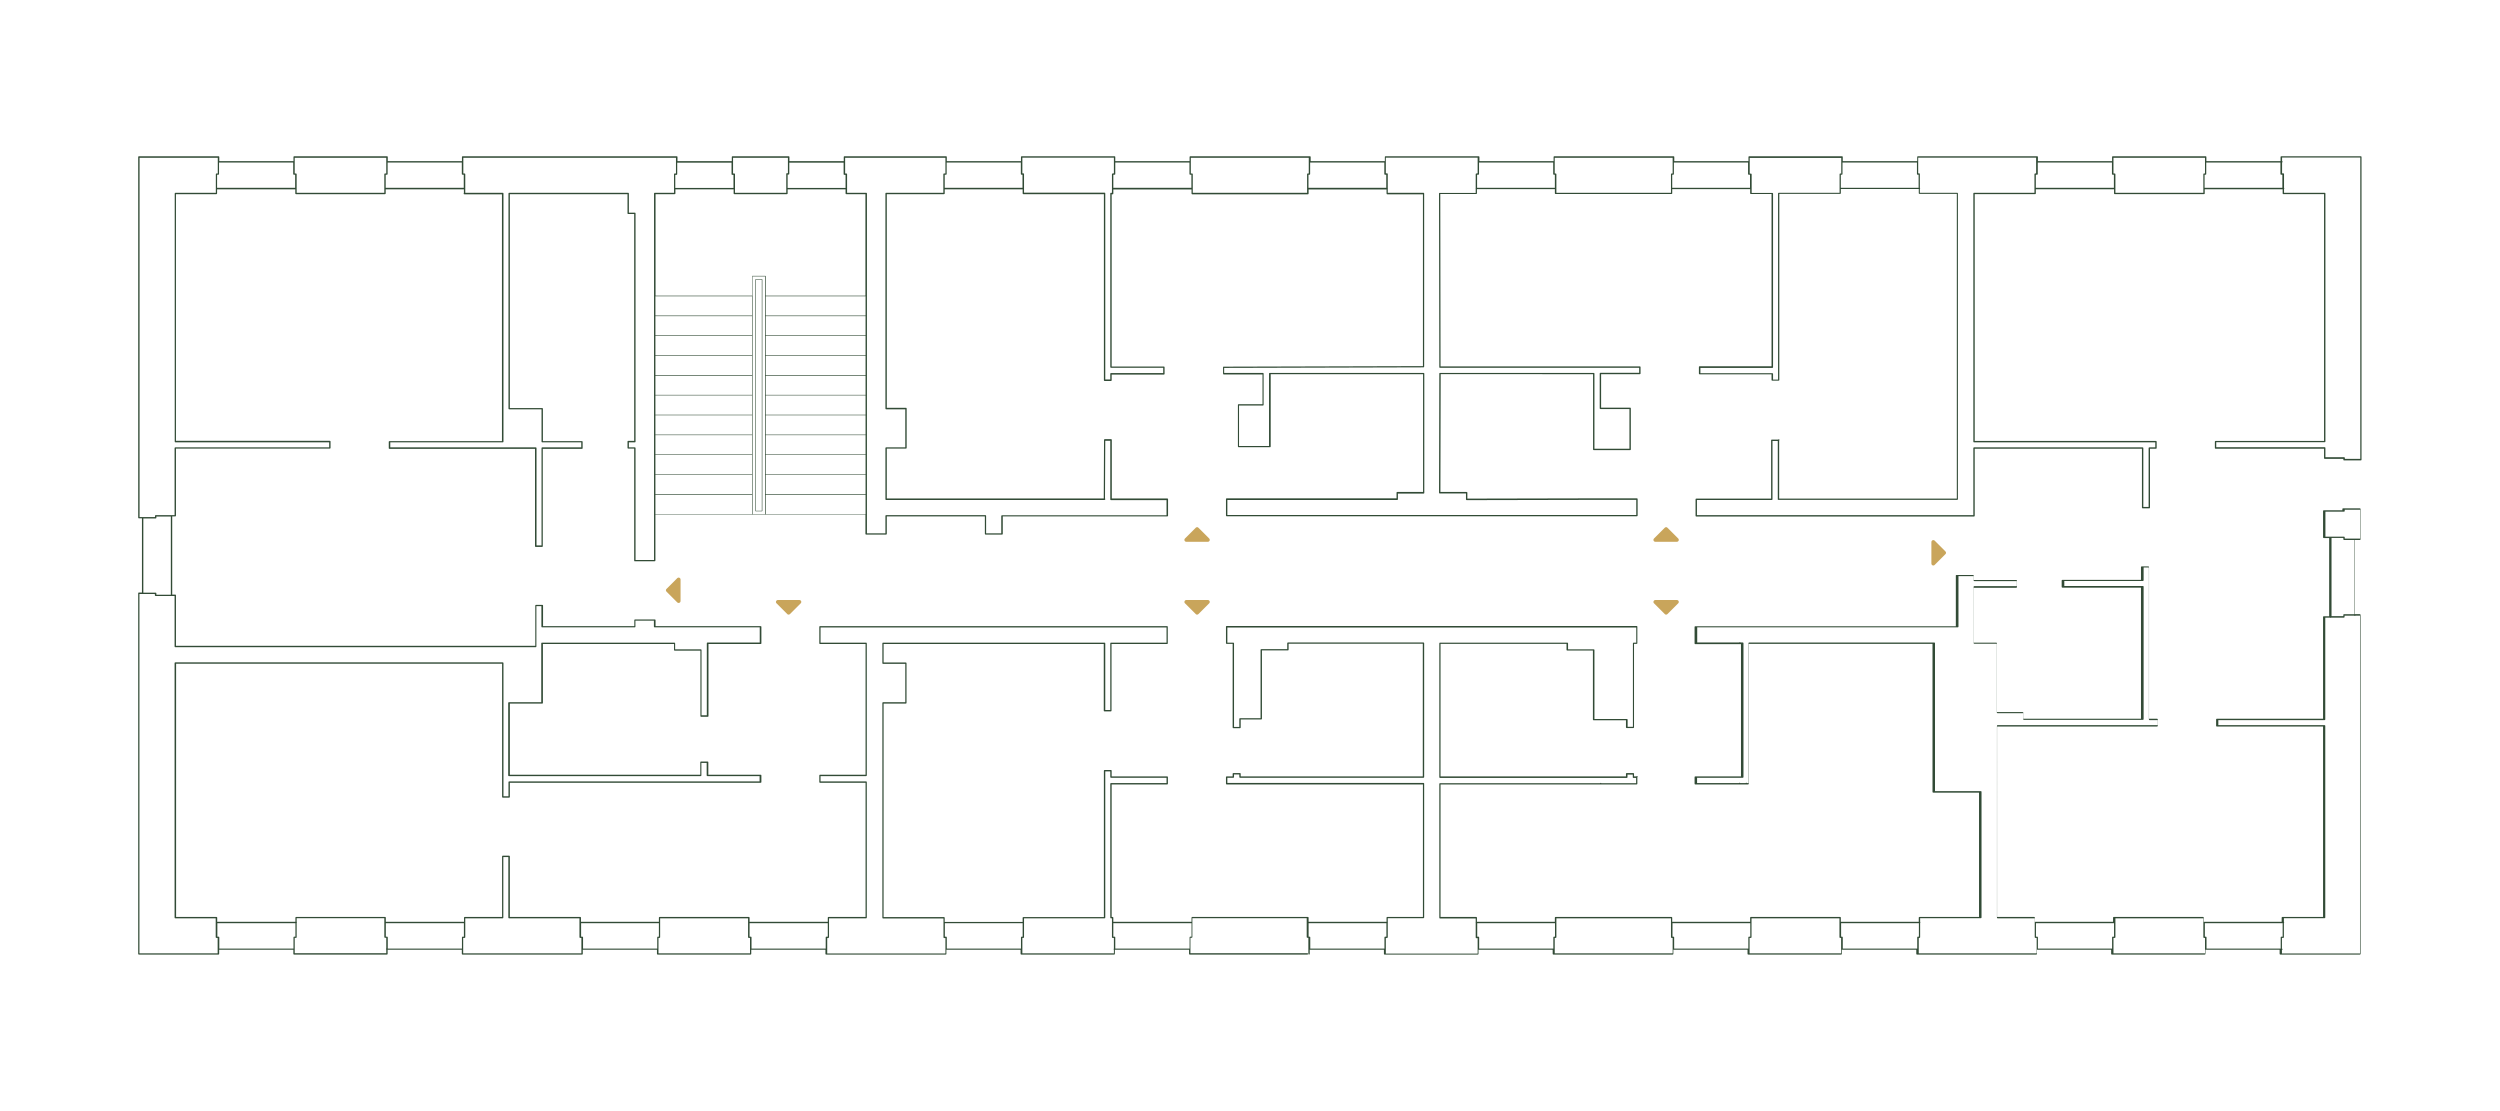 <svg version="1.1" xmlns="http://www.w3.org/2000/svg" xmlns:xlink="http://www.w3.org/1999/xlink" x="0px" y="0px"
	 viewBox="0 0 1800 800" enable-background="new 0 0 1800 800" xml:space="preserve">
<polygon id="2-np-18" fill="none" points="1024.9,264.3 1024.9,139.2 998.6,139.2 998.5,135.8 941.6,135.8 941.7,139.2 858.4,139.2
	858.3,135.8 801.1,135.8 801.1,139.2 799.9,139.2 799.9,264.3 838,264.3 838,269.1 799.9,269.1 799.9,273.7 795.2,273.7
	795.2,139.2 736.9,139.2 736.8,135.8 679.8,135.8 679.7,139.2 638,139.2 638,293.5 652.3,293.5 652.3,322.5 638,322.5 638,359.2
	795.3,359.2 795.3,322.5 795.2,322.5 795.2,316.7 799.9,316.7 799.9,326.2 800,326.2 800,343.7 800,345.9 800,359.4 840.3,359.4
	840.3,364.5 883.2,364.5 883.2,359.4 1006,359.4 1006,354.8 1024.9,354.8 1024.9,269.1 914.2,269.1 914.2,321.4 891.6,321.4
	891.6,291.5 909.4,291.5 909.4,269.1 880.9,269.1 880.9,264.3 "/>
<polygon id="2-np-17" fill="none" points="1382.1,139.3 1382,135.7 1324.9,135.7 1324.9,139.3 1280.7,139.3 1280.7,273.8
	1276.2,273.8 1276.2,269.1 1223.7,269.1 1223.7,264.3 1276.2,264.3 1276.2,139.3 1260.6,139.3 1260.6,135.7 1203.6,135.7
	1203.5,139.3 1120.1,139.3 1120.1,135.7 1063,135.7 1063.1,139.3 1036.6,139.3 1036.6,264.3 1180.8,264.3 1180.8,269.1
	1152.4,269.1 1152.4,294.1 1173.7,294.1 1173.7,323.3 1147.5,323.3 1147.5,269.1 1036.6,269.1 1036.6,354.8 1054.9,354.8
	1054.9,359.5 1178.4,359.5 1178.4,364.6 1221.4,364.6 1221.4,359.5 1275.9,359.5 1275.9,345.9 1275.9,343.7 1275.9,326.2
	1276,326.2 1276,316.7 1280.4,316.7 1280.4,322.6 1280.4,322.6 1280.4,359.3 1409.4,359.3 1409.4,322.6 1409.4,293.5 1409.4,139.3
	"/>
<polygon id="2-np-16" fill="none" points="1684.3,329.8 1673.8,329.8 1673.8,322.5 1595.1,322.5 1595.1,317.9 1673.8,317.9
	1673.8,139.2 1643.9,139.2 1643.9,135.6 1586.9,135.6 1586.8,139.2 1522.6,139.2 1522.5,136.1 1465.2,136.1 1465.2,139.2
	1421.3,139.2 1421.3,317.9 1552.4,317.9 1552.4,322.5 1547.6,322.5 1547.6,365.4 1542.7,365.4 1542.7,322.5 1421.3,322.5
	1421.3,417.9 1452.4,417.9 1452.4,422.5 1421.3,422.5 1421.3,462.9 1438.1,462.9 1438.1,513 1457,513 1457,517.9 1542.7,517.9
	1542.7,422.5 1495.9,422.5 1485.3,422.5 1485.3,417.9 1542.7,417.9 1542.7,408.2 1547.6,408.2 1547.6,517.9 1553.8,517.9
	1553.8,522.5 1438.1,522.5 1438.1,660.6 1465.4,660.6 1465.4,664.5 1522.5,664.5 1522.5,660.6 1586.8,660.6 1586.8,664.5
	1644,664.5 1644,660.6 1673.8,660.6 1673.8,522.5 1596.8,522.5 1596.8,517.9 1673.8,517.9 1673.8,444.5 1678.1,444.5 1678.1,387.2
	1673.8,387.1 1673.8,368.3 1684.3,368.3 "/>
<polygon id="2-np-15" fill="none" points="1392.4,569.7 1392.4,462.6 1259.4,462.6 1259.4,563.9 1221.4,563.9 1221.4,559 1254.7,559
	1254.7,462.6 1221.2,462.6 1221.2,458.1 1178.5,458.1 1178.5,462.6 1176.1,462.6 1176.1,523.3 1171.3,523.3 1171.3,517.7
	1147.5,517.7 1147.5,467.5 1128.6,467.5 1128.6,462.6 1036.8,462.6 1036.8,559 1108.4,559 1128.6,559 1171.3,559 1171.3,556.6
	1176.1,556.6 1176.1,559 1178.2,559 1178.2,563.9 1036.8,563.9 1036.8,660.2 1063,660.2 1063.1,664.1 1120.1,664.1 1120.1,660.2
	1203.6,660.2 1203.5,664.1 1260.7,664.1 1260.8,660.2 1325.1,660.2 1325.1,664.1 1382,664.1 1382.1,660.2 1426.2,660.2
	1426.2,569.7 "/>
<polygon id="2-np-14" fill="none" points="927.4,463.3 927.4,467.9 908.2,467.9 908.2,517.1 892.9,517.1 892.9,523.3 888.1,523.3
	888.1,463.2 883.4,463.2 883.4,458.1 840.5,458.1 840.5,463 800,463 800,511.6 795.4,511.6 795.3,512 795.3,463 635.7,463
	635.7,477.1 652.2,477.1 652.2,506 635.6,506 635.6,660.7 679.8,660.7 679.7,664.2 736.7,664.2 736.7,660.7 795.3,660.7
	795.3,554.8 800,554.8 800,559 840.5,559 840.5,563.9 799.6,563.9 799.6,660.6 801,660.6 801.1,664.2 858.4,664.2 858.5,660.6
	941.6,660.6 941.6,664.2 998.7,664.2 998.7,660.6 1025,660.6 1025,564.4 883.4,564.4 883.4,559.5 888.1,559.5 888.1,557.1
	892.9,557.1 892.9,559.4 908.2,559.4 908.2,559.5 1025,559.5 1025,484 1025,467.5 1025,463.3 "/>
<polygon id="2-np-13" fill="none" points="623.7,558.3 623.7,463.1 590.5,463.1 590.5,458.5 547.6,458.5 547.6,463.1 509.5,463.1
	509.5,515.5 504.7,515.5 504.7,506.1 504.7,506.1 504.7,467.9 485.7,467.9 485.7,463.1 390.4,463.1 390.4,506.1 366.6,506.1
	366.6,558.3 504.7,558.3 504.7,548.9 509.5,548.9 509.5,558.3 547.5,558.3 547.5,563.1 366.6,563.1 366.6,573.7 361.9,573.7
	361.9,477.4 126.2,477.4 126.2,660.7 155.9,660.7 156,664 213.2,664 213.1,660.7 277.3,660.7 277.4,664 334.3,664 334.5,660.7
	361.9,660.7 361.9,616.6 366.6,616.6 366.6,660.7 418,660.7 417.8,664 475,664 474.9,660.7 539.2,660.7 539.2,664 596.4,664
	596.4,660.7 623.7,660.7 623.7,563.1 590.5,563.1 590.5,558.3 "/>
<polygon id="2-np-12" fill="none" points="464.1,404 457.1,404 457.1,322.5 452.3,322.5 452.3,317.8 457.1,317.8 457.1,153.5
	452.3,153.5 452.3,139.2 450.6,139.2 419,139.2 366.6,139.2 366.6,294.1 390.4,294.1 390.4,317.8 419,317.8 419,322.5 390.4,322.5
	390.4,392.3 385.7,392.3 385.7,322.5 280.5,322.5 280.5,317.8 361.9,317.8 361.9,139.2 334.6,139.2 334.6,135.6 277.2,135.6
	277.2,139.2 213.1,139.2 213.1,135.6 156,135.6 155.9,139.2 126.2,139.2 126.2,317.8 237.5,317.8 237.5,322.5 126.2,322.5
	126.2,371.8 123.4,371.8 123.4,428.9 126.2,429 126.2,465.4 385.7,465.4 385.7,436 390.4,436 390.4,451.1 457.1,451.1 457.1,446.8
	464.1,446.8 "/>
<g id="pudorys">
	<g>
		<path fill="#324B36" d="M544.1,368.1h4.6c0.1,0,0.2-0.1,0.2-0.2V201.2c0-0.1-0.1-0.2-0.2-0.2h-4.6c-0.1,0-0.2,0.1-0.2,0.2v166.8
			C543.9,368,544,368.1,544.1,368.1z M544.3,201.4h4.2v166.4h-4.2V201.4z"/>
		<path fill="#324B36" d="M1687.7,331.5h12.1c0.3,0,0.5-0.2,0.5-0.5v-218c0-0.3-0.2-0.5-0.5-0.5h-57.3c-0.3,0-0.5,0.2-0.5,0.5v3
			h-53.4v-3c0-0.3-0.2-0.5-0.5-0.5h-66.9c-0.3,0-0.5,0.2-0.5,0.5v3h-53.4v-3c0-0.3-0.2-0.5-0.5-0.5h-85.9c-0.3,0-0.5,0.2-0.5,0.5v3
			h-53.6v-3c0-0.3-0.2-0.5-0.5-0.5h-66.9c-0.3,0-0.5,0.2-0.5,0.5v3h-53.4v-3c0-0.3-0.2-0.5-0.5-0.5h-85.9c-0.3,0-0.5,0.2-0.5,0.5v3
			h-53.4v-3c0-0.3-0.2-0.5-0.5-0.5h-67.1c-0.3,0-0.5,0.2-0.5,0.5v3h-53.4v-3c0-0.3-0.2-0.5-0.5-0.5H857c-0.3,0-0.5,0.2-0.5,0.5v3
			H803v-3c0-0.3-0.2-0.5-0.5-0.5h-66.9c-0.3,0-0.5,0.2-0.5,0.5v3h-53.4v-3c0-0.3-0.2-0.5-0.5-0.5h-73.2c-0.3,0-0.5,0.2-0.5,0.5v3
			h-39.1v-3c0-0.3-0.2-0.5-0.5-0.5h-40.5c-0.3,0-0.5,0.2-0.5,0.5v3h-39.1v-3c0-0.3-0.2-0.5-0.5-0.5H333.1c-0.3,0-0.5,0.2-0.5,0.5v3
			h-53.4v-3c0-0.3-0.2-0.5-0.5-0.5h-66.9c-0.3,0-0.5,0.2-0.5,0.5v3h-53.4v-3c0-0.3-0.2-0.5-0.5-0.5H100c-0.3,0-0.5,0.2-0.5,0.5
			v259.7c0,0.3,0.2,0.5,0.5,0.5h2.2v53.4H100c-0.3,0-0.5,0.2-0.5,0.5v259.7c0,0.3,0.2,0.5,0.5,0.5h57.3c0.3,0,0.5-0.2,0.5-0.5v-3
			h53.4v3c0,0.3,0.2,0.5,0.5,0.5h66.9c0.3,0,0.5-0.2,0.5-0.5v-3h53.4v3c0,0.3,0.2,0.5,0.5,0.5h86.1c0.3,0,0.5-0.2,0.5-0.5v-3h53.4v3
			c0,0.3,0.2,0.5,0.5,0.5h66.9c0.3,0,0.5-0.2,0.5-0.5v-3h53.4v3c0,0.3,0.2,0.5,0.5,0.5h86.1c0.3,0,0.5-0.2,0.5-0.5v-3h53.4v3
			c0,0.3,0.2,0.5,0.5,0.5h66.9c0.3,0,0.5-0.2,0.5-0.5v-3h53.4v3c0,0.3,0.2,0.5,0.5,0.5h84.7c0.3,0,0.5-0.2,0.5-0.5s-0.2-0.5-0.5-0.5
			h-84.2v-11.1h0.9c0.3,0,0.5-0.2,0.5-0.5v-13.6h82.3v13.6c0,0.3,0.2,0.5,0.5,0.5c0.1,0,0.1,0,0.2,0c0.1,0,0.1,0,0.2,0h0.3v11.6
			c0,0.3,0.2,0.5,0.5,0.5s0.5-0.2,0.5-0.5v-3h53.4v3c0,0.3,0.2,0.5,0.5,0.5h67.1c0.3,0,0.5-0.2,0.5-0.5v-3h53.4v3
			c0,0.3,0.2,0.5,0.5,0.5h85.9c0.3,0,0.5-0.2,0.5-0.5v-3h53.4v3c0,0.3,0.2,0.5,0.5,0.5h66.9c0.3,0,0.5-0.2,0.5-0.5v-3h53.6v3
			c0,0.3,0.2,0.5,0.5,0.5h85.9c0.3,0,0.5-0.2,0.5-0.5v-3h53.4v3c0,0.3,0.2,0.5,0.5,0.5h66.9c0.3,0,0.5-0.2,0.5-0.5v-3h53.4v3
			c0,0.3,0.2,0.5,0.5,0.5h57.3c0.3,0,0.5-0.2,0.5-0.5V442.7c0-0.3-0.2-0.5-0.5-0.5h-3.7v-53.4h3.7c0.3,0,0.5-0.2,0.5-0.5v-21.8
			c0-0.3-0.2-0.5-0.5-0.5h-12.1c-0.3,0-0.5,0.2-0.5,0.5v0.9h-13.4c-0.3,0-0.5,0.2-0.5,0.5v19c0,0.3,0.2,0.5,0.5,0.5h3.9v56.3h-3.9
			c-0.3,0-0.5,0.2-0.5,0.5v73.3h-76.5c-0.3,0-0.5,0.2-0.5,0.5v4.6c0,0.3,0.2,0.5,0.5,0.5h76.5v137.1h-29.3c-0.3,0-0.5,0.2-0.5,0.5v3
			h-56.1v-3c0-0.3-0.2-0.5-0.5-0.5h-64.3c-0.3,0-0.5,0.2-0.5,0.5v3h-56.3v-3c0-0.3-0.2-0.5-0.5-0.5h-26.7V523.1h115.2
			c0.3,0,0.5-0.2,0.5-0.5V518c0-0.3-0.2-0.5-0.5-0.5h-5.8V408.3c0-0.3-0.2-0.5-0.5-0.5h-4.8c-0.3,0-0.5,0.2-0.5,0.5v9.2h-56.6
			c-0.3,0-0.5,0.2-0.5,0.5v4.6c0,0.3,0.2,0.5,0.5,0.5h56.6v94.4h-84.7v-4.3c0-0.3-0.2-0.5-0.5-0.5h-18.5v-49.5
			c0-0.3-0.2-0.5-0.5-0.5h-16.2v-39.5h30.6c0.3,0,0.5-0.2,0.5-0.5v-4.6c0-0.3-0.2-0.5-0.5-0.5h-30.6v-3.1c0-0.3-0.2-0.5-0.5-0.5
			h-11.9c-0.1,0-0.3,0.1-0.4,0.1s-0.1,0.2-0.1,0.4l0,3.6v32.8h-187.6c-0.3,0-0.5,0.2-0.5,0.5v11.9c0,0.3,0.2,0.5,0.5,0.5h32.9V559
			h-32.9c-0.3,0-0.5,0.2-0.5,0.5v4.8c0,0.3,0.2,0.5,0.5,0.5h30.9h4.8h2.3c0.3,0,0.5-0.2,0.5-0.5c0,0,0,0,0,0V463.6h132.3v106.6
			c0,0.3,0.2,0.5,0.5,0.5h33v89.5H1382c-0.3,0-0.5,0.2-0.5,0.5v3h-56.1v-3c0-0.3-0.2-0.5-0.5-0.5h-64.3c-0.3,0-0.5,0.2-0.5,0.5v3
			h-56.1v-3c0-0.3-0.2-0.5-0.5-0.5h-83.5c-0.3,0-0.5,0.2-0.5,0.5v3h-56.1v-3c0-0.3-0.2-0.5-0.5-0.5h-25.7v-95.4h115h26.2
			c0.3,0,0.5-0.2,0.5-0.5v-4.6l0.1-0.1c0.2-0.2,0.2-0.5,0-0.7c-0.2-0.2-0.5-0.2-0.7,0l-0.1,0.1h-1.6c0,0,0,0,0-0.1c0,0,0,0-0.1,0
			v-1.8c0-0.3-0.2-0.5-0.5-0.5h-4.8c-0.3,0-0.5,0.2-0.5,0.5v1.9h-133.5v-95.4h90.7v4.3c0,0.3,0.2,0.5,0.5,0.5h18.5v9v40.7
			c0,0.3,0.2,0.5,0.5,0.5h23.3v5.1c0,0.3,0.2,0.5,0.5,0.5h4.8c0.3,0,0.5-0.2,0.5-0.5v-17.7v-28.6v-13.8h1.9c0.3,0,0.5-0.2,0.5-0.5
			v-11.9c0-0.3-0.2-0.5-0.5-0.5H883.2c-0.3,0-0.5,0.2-0.5,0.5v11.9c0,0.3,0.2,0.5,0.5,0.5h4.3v60.2c0,0.3,0.2,0.5,0.5,0.5h4.8
			c0.3,0,0.5-0.2,0.5-0.5v-5.8h14.8c0.3,0,0.5-0.2,0.5-0.5v-21.2v-9.5v-18.5h18.7c0.3,0,0.5-0.2,0.5-0.5v-4.3h96.6V559H893.3v-1.9
			c0-0.3-0.2-0.5-0.5-0.5H888c-0.3,0-0.5,0.2-0.5,0.5v1.9h-4.3c-0.3,0-0.5,0.2-0.5,0.5v4.8c0,0.3,0.2,0.5,0.5,0.5h141.3v95.4h-25.7
			c-0.3,0-0.5,0.2-0.5,0.5v3h-56.1v-3c0-0.3-0.2-0.5-0.5-0.5h-83.3c-0.3,0-0.5,0.2-0.5,0.5v3h-56.3v-3c0-0.3-0.2-0.5-0.5-0.5h-0.7
			v-95.4h40c0.3,0,0.5-0.2,0.5-0.5v-4.8c0-0.3-0.2-0.5-0.5-0.5h-40v-4.1c0-0.3-0.2-0.5-0.5-0.5h-4.6c-0.3,0-0.5,0.2-0.5,0.5v105.4
			h-58c-0.3,0-0.5,0.2-0.5,0.5v3h-56.1v-3c0-0.3-0.2-0.5-0.5-0.5h-43.5V506.6h16c0.3,0,0.5-0.2,0.5-0.5v-28.6c0-0.3-0.2-0.5-0.5-0.5
			h-16v-13.3h158.5v48c0,0.3,0.2,0.5,0.5,0.5h4.6c0.3,0,0.5-0.2,0.5-0.5v-48h40c0.3,0,0.5-0.2,0.5-0.5v-11.9c0-0.3-0.2-0.5-0.5-0.5
			H623.7h-33.3c-0.3,0-0.5,0.2-0.5,0.5v11.9c0,0.3,0.2,0.5,0.5,0.5h32.8v13.8v28.6c0,0,0,0,0,0v51.7h-32.8c-0.3,0-0.5,0.2-0.5,0.5
			v4.8c0,0.3,0.2,0.5,0.5,0.5h32.8v96.6h-26.7c-0.3,0-0.5,0.2-0.5,0.5v3c0,0-0.1,0-0.1,0h-56.2v-3c0-0.3-0.2-0.5-0.5-0.5h-64.3
			c-0.3,0-0.5,0.2-0.5,0.5v3h-56.1v-3c0-0.3-0.2-0.5-0.5-0.5h-50.7v-43.6c0-0.3-0.2-0.5-0.5-0.5h-4.6c-0.3,0-0.5,0.2-0.5,0.5v43.6
			h-26.9c-0.3,0-0.5,0.2-0.5,0.5v3h-56.3v-3c0-0.3-0.2-0.5-0.5-0.5h-64.1c-0.3,0-0.5,0.2-0.5,0.5v3h-56.3v-3c0-0.3-0.2-0.5-0.5-0.5
			h-29.1V477.9h234.7v28.1v67.8c0,0.3,0.2,0.5,0.5,0.5h4.6c0.3,0,0.5-0.2,0.5-0.5v-10.2h180.6c0.3,0,0.5-0.2,0.5-0.5v-4.8
			c0-0.3-0.2-0.5-0.5-0.5H510v-9c0-0.3-0.2-0.5-0.5-0.5h-4.8c-0.3,0-0.5,0.2-0.5,0.5v9H367.1v-51.2h23.3c0.3,0,0.5-0.2,0.5-0.5
			v-28.6v-13.8h68.7h25.7v4.3c0,0.3,0.2,0.5,0.5,0.5h18.5v47.1c0,0.3,0.2,0.5,0.5,0.5c0,0,0,0,0,0s0,0,0,0h4.8
			c0.3,0,0.5-0.2,0.5-0.5v-51.9h37.6c0.3,0,0.5-0.2,0.5-0.5v-11.9c0-0.3-0.2-0.5-0.5-0.5h-75.7v-4.3c0-0.3-0.2-0.5-0.5-0.5h-14.3
			c-0.3,0-0.5,0.2-0.5,0.5v4.3h-65.7v-14.8c0-0.3-0.2-0.5-0.5-0.5h-4.6c-0.3,0-0.5,0.2-0.5,0.5V465H126.7v-36.4
			c0-0.3-0.2-0.5-0.5-0.5H124v-56.3h2.2c0.3,0,0.5-0.2,0.5-0.5v-48.3h110.8c0.3,0,0.5-0.2,0.5-0.5v-4.6c0-0.3-0.2-0.5-0.5-0.5H126.7
			V139.8h29.1c0.3,0,0.5-0.2,0.5-0.5v-3h56.3v3c0,0.3,0.2,0.5,0.5,0.5h64.1c0.3,0,0.5-0.2,0.5-0.5v-3H334v2.7
			c-0.1,0.1-0.2,0.2-0.2,0.4c0,0.3,0.2,0.5,0.5,0.5h27.1v177.7h-81c-0.3,0-0.5,0.2-0.5,0.5v4.6c0,0.3,0.2,0.5,0.5,0.5h104.8v70.1
			c0,0.3,0.2,0.5,0.5,0.5h4.6c0.3,0,0.5-0.2,0.5-0.5v-70.1H419c0.3,0,0.5-0.2,0.5-0.5v-4.6c0-0.3-0.2-0.5-0.5-0.5h-28.1v-23.3
			c0-0.3-0.2-0.5-0.5-0.5h-23.3V139.8h84.7v13.8c0,0.3,0.2,0.5,0.5,0.5h4.3v163.3h-4.3c-0.3,0-0.5,0.2-0.5,0.5v4.6
			c0,0.3,0.2,0.5,0.5,0.5h4.3v61.4l0,19.2c0,0.1,0.1,0.3,0.1,0.4s0.2,0.1,0.4,0.1h14.3c0.3,0,0.5-0.2,0.5-0.5v-19.2v-13.9h151.2v0.8
			v13.1c0,0.3,0.2,0.5,0.5,0.5H638c0.3,0,0.5-0.2,0.5-0.5v-12.6h70.6v12.6c0,0.3,0.2,0.5,0.5,0.5h11.9c0.3,0,0.5-0.2,0.5-0.5v-12.6
			h118.5c0.3,0,0.5-0.2,0.5-0.5v-11.9c0-0.3-0.2-0.5-0.5-0.5h-40v-42.2c0-0.3-0.2-0.5-0.5-0.5h-4.6c-0.2,0-0.5,0.2-0.5,0.5
			l-0.2,42.2H638.5v-35.9h13.8c0.3,0,0.5-0.2,0.5-0.5v-28.4c0-0.3-0.2-0.5-0.5-0.5h-13.8V139.8h41.2c0.3,0,0.5-0.2,0.5-0.5v-3h56.1
			v3c0,0.3,0.2,0.5,0.5,0.5h58v134c0,0.3,0.2,0.5,0.5,0.5h4.6c0.3,0,0.5-0.2,0.5-0.5v-4.1H838c0.3,0,0.5-0.2,0.5-0.5v-4.8
			c0-0.3-0.2-0.5-0.5-0.5h-37.6v-124h0.7c0.3,0,0.5-0.2,0.5-0.5v-3h56.3v3c0,0.3,0.2,0.5,0.5,0.5h83.3c0.3,0,0.5-0.2,0.5-0.5v-3
			h56.1v3c0,0.3,0.2,0.5,0.5,0.5h25.7v123.7l-143.5,0.4c0,0-0.1,0-0.1,0c0,0-0.1,0-0.1,0c0,0,0,0,0,0c0,0-0.1,0.1-0.1,0.1
			c0,0,0,0,0,0.1c0,0-0.1,0.1-0.1,0.1c0,0,0,0.1,0,0.1c0,0,0,0.1,0,0.1v4.6c0,0.3,0.2,0.5,0.5,0.5h27.9V291h-17.2
			c-0.3,0-0.5,0.2-0.5,0.5v7.3v22.7c0,0.3,0.2,0.5,0.5,0.5h22.6c0.3,0,0.5-0.2,0.5-0.5v-2.6v-29.6v-19.9h109.7v84.8H1006
			c-0.3,0-0.5,0.2-0.5,0.5v4.1H883.2c-0.3,0-0.5,0.2-0.5,0.5v11.9c0,0.3,0.2,0.5,0.5,0.5h295.4c0.3,0,0.5-0.2,0.5-0.5v-11.9
			c0-0.3-0.2-0.5-0.5-0.5h-31.1h0l-91,0.2v-4.3c0-0.3-0.2-0.5-0.5-0.5h-18.9l0.2-84.8H1147v54.2c0,0.3,0.2,0.5,0.5,0.5h26.2
			c0.3,0,0.5-0.2,0.5-0.5v-29.6c0-0.3-0.2-0.5-0.5-0.5h-20.9v-24.1h27.9c0.3,0,0.5-0.2,0.5-0.5v-4.6c0-0.3-0.2-0.5-0.5-0.5h-143.5
			l-0.2-124.1h25.9c0.3,0,0.5-0.2,0.5-0.5v-3h56.1v3c0,0.3,0.2,0.5,0.5,0.5h83.5c0.3,0,0.5-0.2,0.5-0.5v-3h56.1v3
			c0,0.3,0.2,0.5,0.5,0.5h14.9v124h-51.8c-0.3,0-0.5,0.2-0.5,0.5v4.8c0,0.3,0.2,0.5,0.5,0.5h51.8v4.1c0,0.3,0.2,0.5,0.5,0.5h4.6
			c0.3,0,0.5-0.2,0.5-0.5v-134h43.8c0.3,0,0.5-0.2,0.5-0.5v-3h56.1v3c0,0.3,0.2,0.5,0.5,0.5h26.9V359h-127.8c0,0,0,0,0-0.1
			c0,0,0,0-0.1,0v-41.7l0.1-0.1c0.2-0.2,0.2-0.5,0-0.7c-0.2-0.2-0.5-0.2-0.7,0l-0.1,0.1h-4.6c-0.3,0-0.5,0.2-0.5,0.5v42h-53.9
			c-0.3,0-0.5,0.2-0.5,0.5v11.9c0,0.3,0.2,0.5,0.5,0.5h188.1h11.9c0.3,0,0.5-0.2,0.5-0.5v-48.3h120.4v42.4c0,0.3,0.2,0.5,0.5,0.5
			h4.8c0.3,0,0.5-0.2,0.5-0.5v-42.4h4.3c0.3,0,0.5-0.2,0.5-0.5v-4.6c0-0.3-0.2-0.5-0.5-0.5h-116.7h-13.8l0-177.7h43.5
			c0.3,0,0.5-0.2,0.5-0.5v-3h56.3v3c0,0.3,0.2,0.5,0.5,0.5h64.3c0.3,0,0.5-0.2,0.5-0.5v-3h56.1v3c0,0.3,0.2,0.5,0.5,0.5h29.3v177.7
			h-78.1c-0.3,0-0.5,0.2-0.5,0.5v4.6c0,0.3,0.2,0.5,0.5,0.5h78.1v6.8c0,0.3,0.2,0.5,0.5,0.5h13.4v0.7
			C1687.2,331.3,1687.4,331.5,1687.7,331.5z M1674.3,386.4v-18h13.4c0.3,0,0.5-0.2,0.5-0.5c0-0.1,0-0.1,0-0.2c0-0.1,0-0.1,0-0.2V367
			h11.1v20.8h-11.1v-0.5c0-0.1,0-0.1,0-0.2c0-0.1,0-0.1,0-0.2c0-0.3-0.2-0.5-0.5-0.5H1674.3z M1687.7,388.8h7.4v53.4h-7.4
			c-0.3,0-0.5,0.2-0.5,0.5v0.9h-8.5v-56.3h8.5v0.9C1687.2,388.6,1687.4,388.8,1687.7,388.8z M1643.9,675.3c0.3,0,0.5-0.2,0.5-0.5
			v-10.3c0.1-0.1,0.2-0.2,0.2-0.4s-0.1-0.3-0.2-0.4v-2.6h29.3c0.3,0,0.5-0.2,0.5-0.5V522.6c0-0.3-0.2-0.5-0.5-0.5h-76.5v-3.6h76.5
			c0.3,0,0.5-0.2,0.5-0.5v-73.3h3.5c0.1,0.1,0.2,0.2,0.4,0.2c0.2,0,0.3-0.1,0.4-0.2h9.1c0.3,0,0.5-0.2,0.5-0.5c0-0.1,0-0.1,0-0.2
			c0-0.1,0-0.1,0-0.2v-0.5h7c0.1,0.1,0.2,0.2,0.4,0.2s0.3-0.1,0.4-0.2h3.3v243.2H1643V684c0.2,0,0.4-0.2,0.4-0.5s-0.2-0.4-0.4-0.5
			v-7.7H1643.9z M1587.4,664.7h56.1v9.7h-0.9c-0.3,0-0.5,0.2-0.5,0.5v8.1h-53.4v-8.1c0-0.3-0.2-0.5-0.5-0.5h-0.7V664.7z
			 M1522.2,675.3c0.1,0,0.1,0,0.2,0c0.1,0,0.1,0,0.2,0c0.3,0,0.5-0.2,0.5-0.5v-13.6h63.3v13.6c0,0.3,0.2,0.5,0.5,0.5
			c0.1,0,0.1,0,0.2,0c0.1,0,0.1,0,0.2,0h0.3v11.1h-65.9v-11.1H1522.2z M1465.8,664.7h56.3v9.7h-0.9c-0.3,0-0.5,0.2-0.5,0.5v8.1
			h-53.4v-8.1c0-0.3-0.2-0.5-0.5-0.5h-0.9V664.7z M1382,675.3c0.3,0,0.5-0.2,0.5-0.5v-10.3c0.1-0.1,0.2-0.2,0.2-0.4
			s-0.1-0.3-0.2-0.4v-2.6h43.7c0.3,0,0.5-0.2,0.5-0.5v-90.5c0-0.3-0.2-0.5-0.5-0.5h-33V463.1c0-0.3-0.2-0.5-0.5-0.5h-133.3
			c-0.3,0-0.5,0.2-0.5,0.5v100.7h-1.2c0,0,0,0,0-0.1c-0.2-0.2-0.5-0.2-0.7,0l-0.1,0.1h-4c0,0,0,0,0-0.1c-0.2-0.2-0.5-0.2-0.7,0
			l-0.1,0.1h-30.2V560h32.9c0.3,0,0.5-0.2,0.5-0.5v-96.4c0-0.3-0.2-0.5-0.5-0.5h-1.7c0,0,0,0,0-0.1c-0.1-0.1-0.2-0.2-0.4-0.1
			c-0.1,0-0.3,0-0.4,0.1l-0.1,0.1h-30.2v-10.9h187.6c0.3,0,0.5-0.2,0.5-0.5v-33.3l0,0l0,0l0-3.1h10.9v3.1c0,0.3,0.2,0.5,0.5,0.5
			h30.6v3.6h-30.6c-0.3,0-0.5,0.2-0.5,0.5v40.5c0,0.3,0.2,0.5,0.5,0.5h16.2v49.5c0,0.3,0.2,0.5,0.5,0.5h18.5v4.3
			c0,0.3,0.2,0.5,0.5,0.5h85.7c0.3,0,0.5-0.2,0.5-0.5v-95.4c0-0.3-0.2-0.5-0.5-0.5c0,0,0,0,0,0s0,0,0,0h-56.6v-3.6h56.6c0,0,0,0,0,0
			s0,0,0,0c0.3,0,0.5-0.2,0.5-0.5v-9.2h3.8V518c0,0.3,0.2,0.5,0.5,0.5h5.8v3.6h-115.2c0,0,0,0,0,0c0,0,0,0,0,0
			c-0.3,0-0.5,0.2-0.5,0.5v138.1c0,0.3,0.2,0.5,0.5,0.5h26.7v13.6c0,0.3,0.2,0.5,0.5,0.5c0.1,0,0.1,0,0.2,0c0.1,0,0.1,0,0.2,0h0.5
			v11.1h-84.9v-11.1H1382z M1325.5,664.7h56.1v9.7h-0.7c-0.3,0-0.5,0.2-0.5,0.5v8.1h-53.6v-8.1c0-0.3-0.2-0.5-0.5-0.5h-0.7V664.7z
			 M1260.2,675.3c0.1,0,0.1,0,0.2,0c0.1,0,0.1,0,0.2,0c0.3,0,0.5-0.2,0.5-0.5v-13.6h63.3v13.6c0,0.3,0.2,0.5,0.5,0.5
			c0.1,0,0.1,0,0.2,0c0.1,0,0.1,0,0.2,0h0.3v11.1h-65.9v-11.1H1260.2z M1204.1,664.7h56.1v9.7h-0.9c-0.3,0-0.5,0.2-0.5,0.5v8.1
			h-53.4v-8.1c0-0.3-0.2-0.5-0.5-0.5h-0.7V664.7z M1120.1,675.3c0.3,0,0.5-0.2,0.5-0.5v-13.6h82.5v13.6c0,0.3,0.2,0.5,0.5,0.5
			c0.1,0,0.1,0,0.2,0c0.1,0,0.1,0,0.2,0h0.3v11.1h-84.9v-11.1H1120.1z M1063.5,664.7h56.1v9.7h-0.7c-0.3,0-0.5,0.2-0.5,0.5v8.1
			h-53.4v-8.1c0-0.3-0.2-0.5-0.5-0.5h-0.9V664.7z M998.3,675.3c0.1,0,0.1,0,0.2,0c0.1,0,0.1,0,0.2,0c0.3,0,0.5-0.2,0.5-0.5v-10.4
			c0.1-0.1,0.1-0.2,0.1-0.3s0-0.2-0.1-0.3v-2.7h25.7c0.3,0,0.5-0.2,0.5-0.5v-96.4c0-0.3-0.2-0.5-0.5-0.5H883.7V560h4.3
			c0.3,0,0.5-0.2,0.5-0.5v-1.9h3.8v1.9c0,0.3,0.2,0.5,0.5,0.5h132.1c0.3,0,0.5-0.2,0.5-0.5v-96.4c0-0.3-0.2-0.5-0.5-0.5h-97.6
			c-0.3,0-0.5,0.2-0.5,0.5v4.3h-18.7c-0.3,0-0.5,0.2-0.5,0.5v19v9.5v20.7h-14.8c-0.3,0-0.5,0.2-0.5,0.5v5.8h-3.8v-60.2
			c0-0.3-0.2-0.5-0.5-0.5h-4.3v-10.9h294.4v10.9h-1.9c-0.3,0-0.5,0.2-0.5,0.5v14.3v28.6v17.2h-3.8v-5.1c0-0.3-0.2-0.5-0.5-0.5H1148
			v-40.2V468c0-0.3-0.2-0.5-0.5-0.5h-18.5v-4.3c0-0.3-0.2-0.5-0.5-0.5h-91.7c-0.3,0-0.5,0.2-0.5,0.5v96.4c0,0.3,0.2,0.5,0.5,0.5
			h134.5c0.3,0,0.5-0.2,0.5-0.5v-1.9h3.8v1.9c0,0,0,0,0,0c0,0.1,0,0.1,0,0.2c0.1,0.1,0.1,0.2,0.3,0.3c0.1,0,0.1,0,0.2,0h1.9v3.8
			h-25.1c0,0,0,0,0-0.1c-0.2-0.2-0.5-0.2-0.7,0l-0.1,0.1h-115.3c-0.3,0-0.5,0.2-0.5,0.5v96.4c0,0.3,0.2,0.5,0.5,0.5h25.7v2.7
			c-0.1,0.1-0.1,0.2-0.1,0.3s0,0.2,0.1,0.3v10.4c0,0.3,0.2,0.5,0.5,0.5c0.1,0,0.1,0,0.2,0c0.1,0,0.1,0,0.2,0h0.5v11.1h-66.1v-2.9
			c0,0,0,0,0-0.1s0,0,0-0.1v-8.1H998.3z M942.1,664.7h56.1v9.7h-0.9c-0.3,0-0.5,0.2-0.5,0.5v8.1h-53.4v-8.1c0-0.3-0.2-0.5-0.5-0.5
			h-0.7V664.7z M568.3,125.2v-8.1h39.1v8.3c0,0.3,0.2,0.5,0.5,0.5h0.9v9.4h-41.7v-9.6h0.7C568.1,125.7,568.3,125.4,568.3,125.2z
			 M527.8,113.6h39.5v11.1H567c-0.1,0-0.1,0-0.2,0c-0.3-0.1-0.7,0.1-0.7,0.5v13.6h-36.9v-13.4c0-0.3-0.2-0.5-0.5-0.5h-0.9V113.6z
			 M487.6,125.4v-8.3h39.1v8.3c0,0.3,0.2,0.5,0.5,0.5h0.9v9.4h-41.9v-9.4h0.9C487.4,125.9,487.6,125.6,487.6,125.4z M801.6,664.7
			h56.3v9.7H857c-0.3,0-0.5,0.2-0.5,0.5v8.1H803v-8.1c0-0.3-0.2-0.5-0.5-0.5h-0.9V664.7z M736.4,675.3c0.1,0,0.1,0,0.2,0
			c0.1,0,0.1,0,0.2,0c0.3,0,0.5-0.2,0.5-0.5v-13.6h58c0.3,0,0.5-0.2,0.5-0.5V555.4h3.6v4.1c0,0.3,0.2,0.5,0.5,0.5h40v3.8h-40
			c-0.3,0-0.5,0.2-0.5,0.5v96.4c0,0.3,0.2,0.5,0.5,0.5h0.7v13.6c0,0.3,0.2,0.5,0.5,0.5c0.1,0,0.1,0,0.2,0c0.1,0,0.1,0,0.2,0h0.5v7.7
			c-0.1,0.1-0.2,0.2-0.2,0.4s0.1,0.3,0.2,0.4v2.6h-65.9v-11.1H736.4z M680.2,664.7h56.1v9.7h-0.7c-0.3,0-0.5,0.2-0.5,0.5v8.1h-53.4
			v-8.1c0-0.3-0.2-0.5-0.5-0.5h-0.9V664.7z M596.4,675.3c0.3,0,0.5-0.2,0.5-0.5v-13.6h26.7c0.3,0,0.5-0.2,0.5-0.5c0,0,0,0,0,0v-97.6
			c0,0,0,0,0,0c0-0.3-0.2-0.5-0.5-0.5h-32.8v-3.8h32.8c0.3,0,0.5-0.2,0.5-0.5c0,0,0,0,0,0v-52.2c0,0,0,0,0,0v-28.6v-14.3
			c0-0.3-0.2-0.5-0.5-0.5h-32.8v-10.9h32.8h216.3v10.9h-40c-0.3,0-0.5,0.2-0.5,0.5v48h-3.6v-48c0-0.3-0.2-0.5-0.5-0.5H635.8
			c-0.3,0-0.5,0.2-0.5,0.5v14.3c0,0.3,0.2,0.5,0.5,0.5h16v27.6h-16c-0.3,0-0.5,0.2-0.5,0.5v154.7c0,0.3,0.2,0.5,0.5,0.5h43.5v13.6
			c0,0.3,0.2,0.5,0.5,0.5c0.1,0,0.1,0,0.2,0c0.1,0,0.1,0,0.2,0h0.5v11.1h-85.1v-11.1H596.4z M539.7,664.7h56.2c0,0,0.1,0,0.1,0v9.7
			H595c-0.3,0-0.5,0.2-0.5,0.5v8.1h-53.4v-8.1c0-0.3-0.2-0.5-0.5-0.5h-0.9V664.7z M474.6,675.3c0,0,0.1,0,0.1,0c0,0,0.1,0,0.1,0
			c0.3,0,0.5-0.2,0.5-0.5v-13.6h63.3v13.6c0,0.3,0.2,0.5,0.5,0.5c0.1,0,0.1,0,0.2,0c0.1,0,0.1,0,0.2,0h0.5v11.1h-65.9v-11.1H474.6z
			 M418.3,664.7h56.1v9.7h-0.7c-0.3,0-0.5,0.2-0.5,0.5v8.1h-53.4v-8.1c0-0.3-0.2-0.5-0.5-0.5h-0.9V664.7z M334.5,675.3
			c0.3,0,0.5-0.2,0.5-0.5v-13.6h26.9c0.3,0,0.5-0.2,0.5-0.5v-43.6h3.6v43.6c0,0.3,0.2,0.5,0.5,0.5h50.7v13.6c0,0.3,0.2,0.5,0.5,0.5
			h0.9v11.1h-85.1v-11.1H334.5z M277.7,664.7H334v9.7h-0.9c-0.3,0-0.5,0.2-0.5,0.5v8.1h-53.4v-8.1c0-0.3-0.2-0.5-0.5-0.5h-0.9V664.7
			z M212.7,675.3c0.1,0,0.1,0,0.2,0c0.1,0,0.1,0,0.2,0c0.3,0,0.5-0.2,0.5-0.5v-10.3c0.1-0.1,0.2-0.2,0.2-0.4s-0.1-0.3-0.2-0.4v-2.6
			h63.1v13.6c0,0.3,0.2,0.5,0.5,0.5c0.1,0,0.1,0,0.2,0c0.1,0,0.1,0,0.2,0h0.5v7.7c-0.1,0.1-0.2,0.2-0.2,0.4s0.1,0.3,0.2,0.4v2.6
			h-65.9v-11.1H212.7z M156.4,664.7h56.3v9.7h-0.9c-0.3,0-0.5,0.2-0.5,0.5v8.1h-53.4v-8.1c0-0.3-0.2-0.5-0.5-0.5h-0.9V664.7z
			 M125.7,429.1v36.4c0,0.3,0.2,0.5,0.5,0.5h259.5c0.3,0,0.5-0.2,0.5-0.5v-29.1h3.6v14.8c0,0.3,0.2,0.5,0.5,0.5h66.7
			c0.3,0,0.5-0.2,0.5-0.5v-4.3h13.3v4.3c0,0.3,0.2,0.5,0.5,0.5h75.7v10.9h-37.6c-0.3,0-0.5,0.2-0.5,0.5V515h-3.8V468c0,0,0,0,0,0
			c0-0.3-0.2-0.5-0.5-0.5h-18.5v-4.3c0-0.3-0.2-0.5-0.5-0.5h-26.2h-69.2c-0.3,0-0.5,0.2-0.5,0.5v14.3v28.1h-23.3
			c-0.3,0-0.5,0.2-0.5,0.5v52.2c0,0.3,0.2,0.5,0.5,0.5h138.1c0.3,0,0.5-0.2,0.5-0.5v-9h3.8v9c0,0.3,0.2,0.5,0.5,0.5h37.6v3.8H366.6
			c-0.3,0-0.5,0.2-0.5,0.5v10.2h-3.6v-67.3v-28.6c0-0.3-0.2-0.5-0.5-0.5H126.2c-0.3,0-0.5,0.2-0.5,0.5v183.3c0,0.3,0.2,0.5,0.5,0.5
			h29.1v13.6c0,0.3,0.2,0.5,0.5,0.5c0.1,0,0.1,0,0.2,0c0.1,0,0.1,0,0.2,0h0.5v11.1h-56.3V427.7h11.1v0.5c0,0.1,0,0.1,0,0.2
			c0,0.1,0,0.1,0,0.2c0,0.3,0.2,0.5,0.5,0.5H125.7z M112.1,426.7h-8.9v-53.4h8.9c0.3,0,0.5-0.2,0.5-0.5v-0.9H123v56.3h-10.4v-0.9
			C112.6,426.9,112.4,426.7,112.1,426.7z M156.3,124.9c-0.1,0-0.1,0-0.2,0c-0.1,0-0.1,0-0.2,0c-0.3,0-0.5,0.2-0.5,0.5v13.4h-29.1
			c-0.3,0-0.5,0.2-0.5,0.5v178.7c0,0.3,0.2,0.5,0.5,0.5H237v3.6H126.2c-0.3,0-0.5,0.2-0.5,0.5v48.3h-13.6c-0.3,0-0.5,0.2-0.5,0.5
			v0.9h-11.1V113.6h56.3v11.3H156.3z M212.6,135.2h-56.3v-9.4h0.9c0.3,0,0.5-0.2,0.5-0.5v-8.3h53.4v8.3c0,0.3,0.2,0.5,0.5,0.5h0.9
			V135.2z M277.6,124.9c-0.1,0-0.1,0-0.2,0c-0.1,0-0.1,0-0.2,0c-0.3,0-0.5,0.2-0.5,0.5v13.4h-63.1v-13.4c0-0.3-0.2-0.5-0.5-0.5
			c-0.1,0-0.1,0-0.2,0c-0.1,0-0.1,0-0.2,0h-0.5v-11.3h65.9v11.3H277.6z M334,135.2h-56.3v-9.4h0.9c0.3,0,0.5-0.2,0.5-0.5v-8.3h53.4
			v8.3c0,0.3,0.2,0.5,0.5,0.5h0.9V135.2z M471.4,138.8c-0.3,0-0.5,0.2-0.5,0.5v245.2v18.7h-13.3l0-18.7v-61.9c0-0.3-0.2-0.5-0.5-0.5
			h-4.3v-3.6h4.3c0.3,0,0.5-0.2,0.5-0.5V153.6c0-0.3-0.2-0.5-0.5-0.5h-4.3v-13.8c0-0.3-0.2-0.5-0.5-0.5h-85.7
			c-0.3,0-0.5,0.2-0.5,0.5v154.9c0,0.3,0.2,0.5,0.5,0.5h23.3v23.3c0,0.3,0.2,0.5,0.5,0.5h28.1v3.6h-28.1c-0.3,0-0.5,0.2-0.5,0.5
			v70.1h-3.6v-70.1c0-0.3-0.2-0.5-0.5-0.5H281v-3.6h81c0.3,0,0.5-0.2,0.5-0.5V139.3c0-0.3-0.2-0.5-0.5-0.5H335v-13.4
			c0-0.3-0.2-0.5-0.5-0.5h-0.9v-11.3h153.1v11.3h-0.9c-0.3,0-0.5,0.2-0.5,0.5v13.4H471.4z M541.5,370.2h-69.6v-13.9h69.6V370.2z
			 M541.5,355.8h-69.6v-13.9h69.6V355.8z M541.5,341.5h-69.6v-13.9h69.6V341.5z M541.5,327.2h-69.6v-13.9h69.6V327.2z M541.5,312.9
			h-69.6V299h69.6V312.9z M541.5,298.6h-69.6v-13.9h69.6V298.6z M541.5,284.3h-69.6v-13.7h69.6V284.3z M541.5,270.1h-69.6v-13.9
			h69.6V270.1z M541.5,255.8h-69.6v-13.9h69.6V255.8z M541.5,241.5h-69.6v-13.9h69.6V241.5z M541.5,227.2h-69.6v-13.9h69.6V227.2z
			 M550.8,370.2h-8.9V199h8.9V370.2z M623.2,370.2h-71.9v-13.9h71.9V370.2z M623.2,355.8h-71.9v-13.9h71.9V355.8z M623.2,341.5
			h-71.9v-13.9h71.9V341.5z M623.2,327.2h-71.9v-13.9h71.9V327.2z M623.2,312.9h-71.9V299h71.9V312.9z M623.2,298.6h-71.9v-13.9
			h71.9V298.6z M623.2,284.3h-71.9v-13.7h71.9V284.3z M623.2,270.1h-71.9v-13.9h71.9V270.1z M623.2,255.8h-71.9v-13.9h71.9V255.8z
			 M623.2,241.5h-71.9v-13.9h71.9V241.5z M623.2,227.2h-71.9v-13.9h71.9V227.2z M623.2,212.9h-71.9v-14.1c0-0.1-0.1-0.2-0.2-0.2
			c0,0,0,0,0,0h-9.1c0,0-0.1,0-0.1,0c-0.1-0.1-0.3,0-0.3,0.2v14.1h-69.6v-73.1h13.8c0.3,0,0.5-0.2,0.5-0.5v-3h41.9v3
			c0,0.3,0.2,0.5,0.5,0.5h37.9c0.3,0,0.5-0.2,0.5-0.5v-3h41.7v3c0,0.3,0.2,0.5,0.5,0.5h13.8V212.9z M680.1,124.9c-0.1,0-0.1,0-0.2,0
			c-0.1,0-0.1,0-0.2,0c-0.3,0-0.5,0.2-0.5,0.5v13.4H638c-0.3,0-0.5,0.2-0.5,0.5v154.9c0,0.3,0.2,0.5,0.5,0.5h13.8v27.4H638
			c-0.3,0-0.5,0.2-0.5,0.5v36.9c0,0.3,0.2,0.5,0.5,0.5h157.2c0.1,0,0.1,0,0.2,0c0,0,0,0,0,0c0,0,0.1-0.1,0.1-0.1c0,0,0,0,0,0
			l0.2-0.2c0.2-0.2,0.2-0.5,0-0.7c0,0,0,0-0.1,0l0.2-41.6h3.6v42.2c0,0.3,0.2,0.5,0.5,0.5h40v10.9H721.4c-0.3,0-0.5,0.2-0.5,0.5V384
			h-10.9v-12.6c0-0.3-0.2-0.5-0.5-0.5H638c-0.3,0-0.5,0.2-0.5,0.5V384h-13.3v-12.6V139.3c0-0.3-0.2-0.5-0.5-0.5h-13.8v-13.4
			c0-0.3-0.2-0.5-0.5-0.5h-0.9v-11.3h72.2v11.3H680.1z M736.3,135.2h-56.1v-9.4h0.9c0.3,0,0.5-0.2,0.5-0.5v-8.3h53.4v8.3
			c0,0.3,0.2,0.5,0.5,0.5h0.7V135.2z M801.5,124.9c-0.1,0-0.1,0-0.2,0c-0.1,0-0.1,0-0.2,0c-0.3,0-0.5,0.2-0.5,0.5v13.4h-0.7
			c-0.3,0-0.5,0.2-0.5,0.5v125c0,0.3,0.2,0.5,0.5,0.5h37.6v3.8h-37.6c-0.3,0-0.5,0.2-0.5,0.5v4.1h-3.6v-134c0-0.3-0.2-0.5-0.5-0.5
			h-58v-13.4c0-0.3-0.2-0.5-0.5-0.5c-0.1,0-0.1,0-0.2,0c-0.1,0-0.1,0-0.2,0h-0.3v-11.3H802v11.3H801.5z M857.9,135.2h-56.3v-9.4h0.9
			c0.3,0,0.5-0.2,0.5-0.5v-8.3h53.4v8.3c0,0.3,0.2,0.5,0.5,0.5h0.9V135.2z M942,124.9c-0.1,0-0.1,0-0.2,0c-0.1,0-0.1,0-0.2,0
			c-0.3,0-0.5,0.2-0.5,0.5v13.4h-82.3v-13.4c0-0.3-0.2-0.5-0.5-0.5h-0.9v-11.3h84.9v11.3H942z M998.2,135.2h-56.1v-9.4h0.7
			c0.3,0,0.5-0.2,0.5-0.5v-8.3h53.4v8.3c0,0.3,0.2,0.5,0.5,0.5h0.9V135.2z M1063.4,124.9c-0.1,0-0.1,0-0.2,0c-0.1,0-0.1,0-0.2,0
			c-0.3,0-0.5,0.2-0.5,0.5v10.1c-0.1,0.1-0.1,0.2-0.1,0.3s0,0.2,0.1,0.3v2.8h-25.9h0c0,0-0.1,0-0.1,0c0,0-0.1,0-0.1,0c0,0,0,0-0.1,0
			c0,0-0.1,0-0.1,0.1c0,0,0,0,0,0c-0.1,0.1-0.1,0.2-0.1,0.3c0,0,0,0,0,0s0,0,0,0l0.2,125.1c0,0.1,0,0.1,0,0.1c0,0,0,0,0,0
			c0,0,0,0.1,0.1,0.1c0,0,0,0,0,0.1c0,0,0,0,0,0c0.1,0.1,0.2,0.1,0.3,0.1h0h143.5v3.6h-27.9c-0.3,0-0.5,0.2-0.5,0.5v25.1
			c0,0.3,0.2,0.5,0.5,0.5h20.9v28.6H1148V269c0-0.3-0.2-0.5-0.5-0.5h-110.7h0c-0.3,0-0.5,0.2-0.5,0.4c0,0,0,0,0,0.1l-0.2,85.8
			c0,0.3,0.2,0.5,0.5,0.5h0c0,0,0.1,0,0.1,0c0,0,0.1,0,0.1,0h18.7v4.1c0,0,0,0.1,0,0.1c0,0,0,0.1,0,0.1c0,0.3,0.2,0.5,0.5,0.5h0
			l91.5-0.2h30.6v10.9H883.7V360H1006c0.3,0,0.5-0.2,0.5-0.5v-4.1h18.5c0.3,0,0.5-0.2,0.5-0.5V269c0-0.3-0.2-0.5-0.5-0.5H914.2
			c-0.3,0-0.5,0.2-0.5,0.5v20.4v29.6v2.1h-21.6v-22.2V292h17.2c0.3,0,0.5-0.2,0.5-0.5V269c0-0.3-0.2-0.5-0.5-0.5h-27.9v-3.6
			l143.5-0.4c0.3,0,0.5-0.2,0.5-0.5c0,0,0-0.1,0-0.1c0,0,0-0.1,0-0.1V139.3c0-0.3-0.2-0.5-0.5-0.5h-25.7V136
			c0.1-0.1,0.1-0.2,0.1-0.3s0-0.2-0.1-0.3v-10.1c0-0.3-0.2-0.5-0.5-0.5c-0.1,0-0.1,0-0.2,0c-0.1,0-0.1,0-0.2,0h-0.5v-11.3h66.1v11.3
			H1063.4z M1119.6,135.2h-56.1v-9.4h0.9c0.3,0,0.5-0.2,0.5-0.5v-8.3h53.4v8.3c0,0.3,0.2,0.5,0.5,0.5h0.7V135.2z M1204,124.9
			c-0.1,0-0.1,0-0.2,0c-0.1,0-0.1,0-0.2,0c-0.3,0-0.5,0.2-0.5,0.5v13.4h-82.5v-13.4c0-0.3-0.2-0.5-0.5-0.5h-0.7v-11.3h84.9v11.3
			H1204z M1260.1,135.2h-56.1v-9.4h0.7c0.3,0,0.5-0.2,0.5-0.5v-8.3h53.4v8.3c0,0.3,0.2,0.5,0.5,0.5h0.9V135.2z M1325.4,124.9
			c-0.1,0-0.1,0-0.2,0c-0.1,0-0.1,0-0.2,0c-0.3,0-0.5,0.2-0.5,0.5v13.4h-43.8c-0.3,0-0.5,0.2-0.5,0.5v134h-3.6v-4.1
			c0-0.3-0.2-0.5-0.5-0.5h-51.8v-3.8h51.8c0.3,0,0.5-0.2,0.5-0.5v-125c0-0.3-0.2-0.5-0.5-0.5h-14.9v-13.4c0-0.3-0.2-0.5-0.5-0.5
			c-0.1,0-0.1,0-0.2,0c-0.1,0-0.1,0-0.2,0h-0.5v-11.3h65.9v11.3H1325.4z M1381.5,135.2h-56.1v-9.4h0.7c0.3,0,0.5-0.2,0.5-0.5v-8.3
			h53.6v8.3c0,0.3,0.2,0.5,0.5,0.5h0.7V135.2z M1465.7,124.9c-0.1,0-0.1,0-0.2,0c-0.1,0-0.1,0-0.2,0c-0.3,0-0.5,0.2-0.5,0.5v13.4
			h-43.5c-0.3,0-0.5,0.2-0.5,0.5l0,178.7c0,0.3,0.2,0.5,0.5,0.5h14.3h116.2v3.6h-4.3c-0.3,0-0.5,0.2-0.5,0.5V365h-3.8v-42.4
			c0-0.3-0.2-0.5-0.5-0.5h-121.4c-0.3,0-0.5,0.2-0.5,0.5v48.3h-11.4h-187.6V360h53.9c0.3,0,0.5-0.2,0.5-0.5v-42h3.8v42c0,0,0,0,0,0
			c0,0,0,0,0,0c0,0.1,0,0.1,0,0.2c0,0,0,0,0,0c0,0,0,0,0,0c0,0,0,0.1,0.1,0.1c0,0,0,0,0,0c0,0,0,0,0,0c0,0,0,0,0,0c0,0,0,0,0,0
			c0,0,0,0,0,0c0,0,0.1,0.1,0.1,0.1c0,0,0,0,0,0c0,0,0,0,0,0l0,0c0.1,0,0.1,0,0.2,0h128.8c0.3,0,0.5-0.2,0.5-0.5V139.3
			c0-0.3-0.2-0.5-0.5-0.5h-26.9v-2.7c0.1-0.1,0.2-0.2,0.2-0.4s-0.1-0.3-0.2-0.4v-10c0-0.3-0.2-0.5-0.5-0.5h-0.7v-11.3h84.9v11.3
			H1465.7z M1522.1,135.2h-56.3v-9.4h0.9c0.3,0,0.5-0.2,0.5-0.5v-8.3h53.4v8.3c0,0.3,0.2,0.5,0.5,0.5h0.9V135.2z M1587.3,124.9
			c-0.1,0-0.1,0-0.2,0c-0.1,0-0.1,0-0.2,0c-0.3,0-0.5,0.2-0.5,0.5v13.4h-63.3v-13.4c0-0.3-0.2-0.5-0.5-0.5c-0.1,0-0.1,0-0.2,0
			c-0.1,0-0.1,0-0.2,0h-0.5v-11.3h65.9v11.3H1587.3z M1643.4,135.2h-56.1v-9.4h0.7c0.3,0,0.5-0.2,0.5-0.5v-8.3h53.4v8.3
			c0,0.3,0.2,0.5,0.5,0.5h0.9V135.2z M1674.3,329.3v-6.8c0-0.3-0.2-0.5-0.5-0.5h-78.1v-3.6h78.1c0.3,0,0.5-0.2,0.5-0.5V139.3
			c0-0.3-0.2-0.5-0.5-0.5h-29.3v-2.7c0.1-0.1,0.2-0.2,0.2-0.4s-0.1-0.3-0.2-0.4v-10c0-0.3-0.2-0.5-0.5-0.5h-0.9v-7.8
			c0.2,0,0.4-0.2,0.4-0.5s-0.2-0.4-0.4-0.5v-2.6h56.3v217h-11.1v-0.3c0-0.1,0-0.1,0-0.2c0-0.1,0-0.1,0-0.2c0-0.3-0.2-0.5-0.5-0.5
			H1674.3z"/>
	</g>
	<g>
		<path fill="#C9A55B" d="M1191.9,432h15.4c1.3,0,1.9,1.5,1,2.4l-7.7,7.7c-0.6,0.6-1.5,0.6-2,0l-7.7-7.7
			C1190,433.6,1190.6,432,1191.9,432z"/>
		<path fill="#C9A55B" d="M854.2,432h15.4c1.3,0,1.9,1.5,1,2.4l-7.7,7.7c-0.6,0.6-1.5,0.6-2,0l-7.7-7.7
			C852.3,433.6,852.9,432,854.2,432z"/>
		<path fill="#C9A55B" d="M560.1,432h15.4c1.3,0,1.9,1.5,1,2.4l-7.7,7.7c-0.6,0.6-1.5,0.6-2,0l-7.7-7.7
			C558.2,433.6,558.8,432,560.1,432z"/>
		<path fill="#C9A55B" d="M490,417.3v15.4c0,1.3-1.5,1.9-2.4,1l-7.7-7.7c-0.6-0.6-0.6-1.5,0-2l7.7-7.7
			C488.5,415.4,490,416,490,417.3z"/>
		<path fill="#C9A55B" d="M1207.3,390.1h-15.4c-1.3,0-1.9-1.5-1-2.4l7.7-7.7c0.6-0.6,1.5-0.6,2,0l7.7,7.7
			C1209.2,388.6,1208.6,390.1,1207.3,390.1z"/>
		<path fill="#C9A55B" d="M869.6,390.1h-15.4c-1.3,0-1.9-1.5-1-2.4l7.7-7.7c0.6-0.6,1.5-0.6,2,0l7.7,7.7
			C871.5,388.6,870.9,390.1,869.6,390.1z"/>
		<path fill="#C9A55B" d="M1390.6,405.7v-15.4c0-1.3,1.5-1.9,2.4-1l7.7,7.7c0.6,0.6,0.6,1.5,0,2l-7.7,7.7
			C1392.1,407.7,1390.6,407,1390.6,405.7z"/>
	</g>
</g>
</svg>
